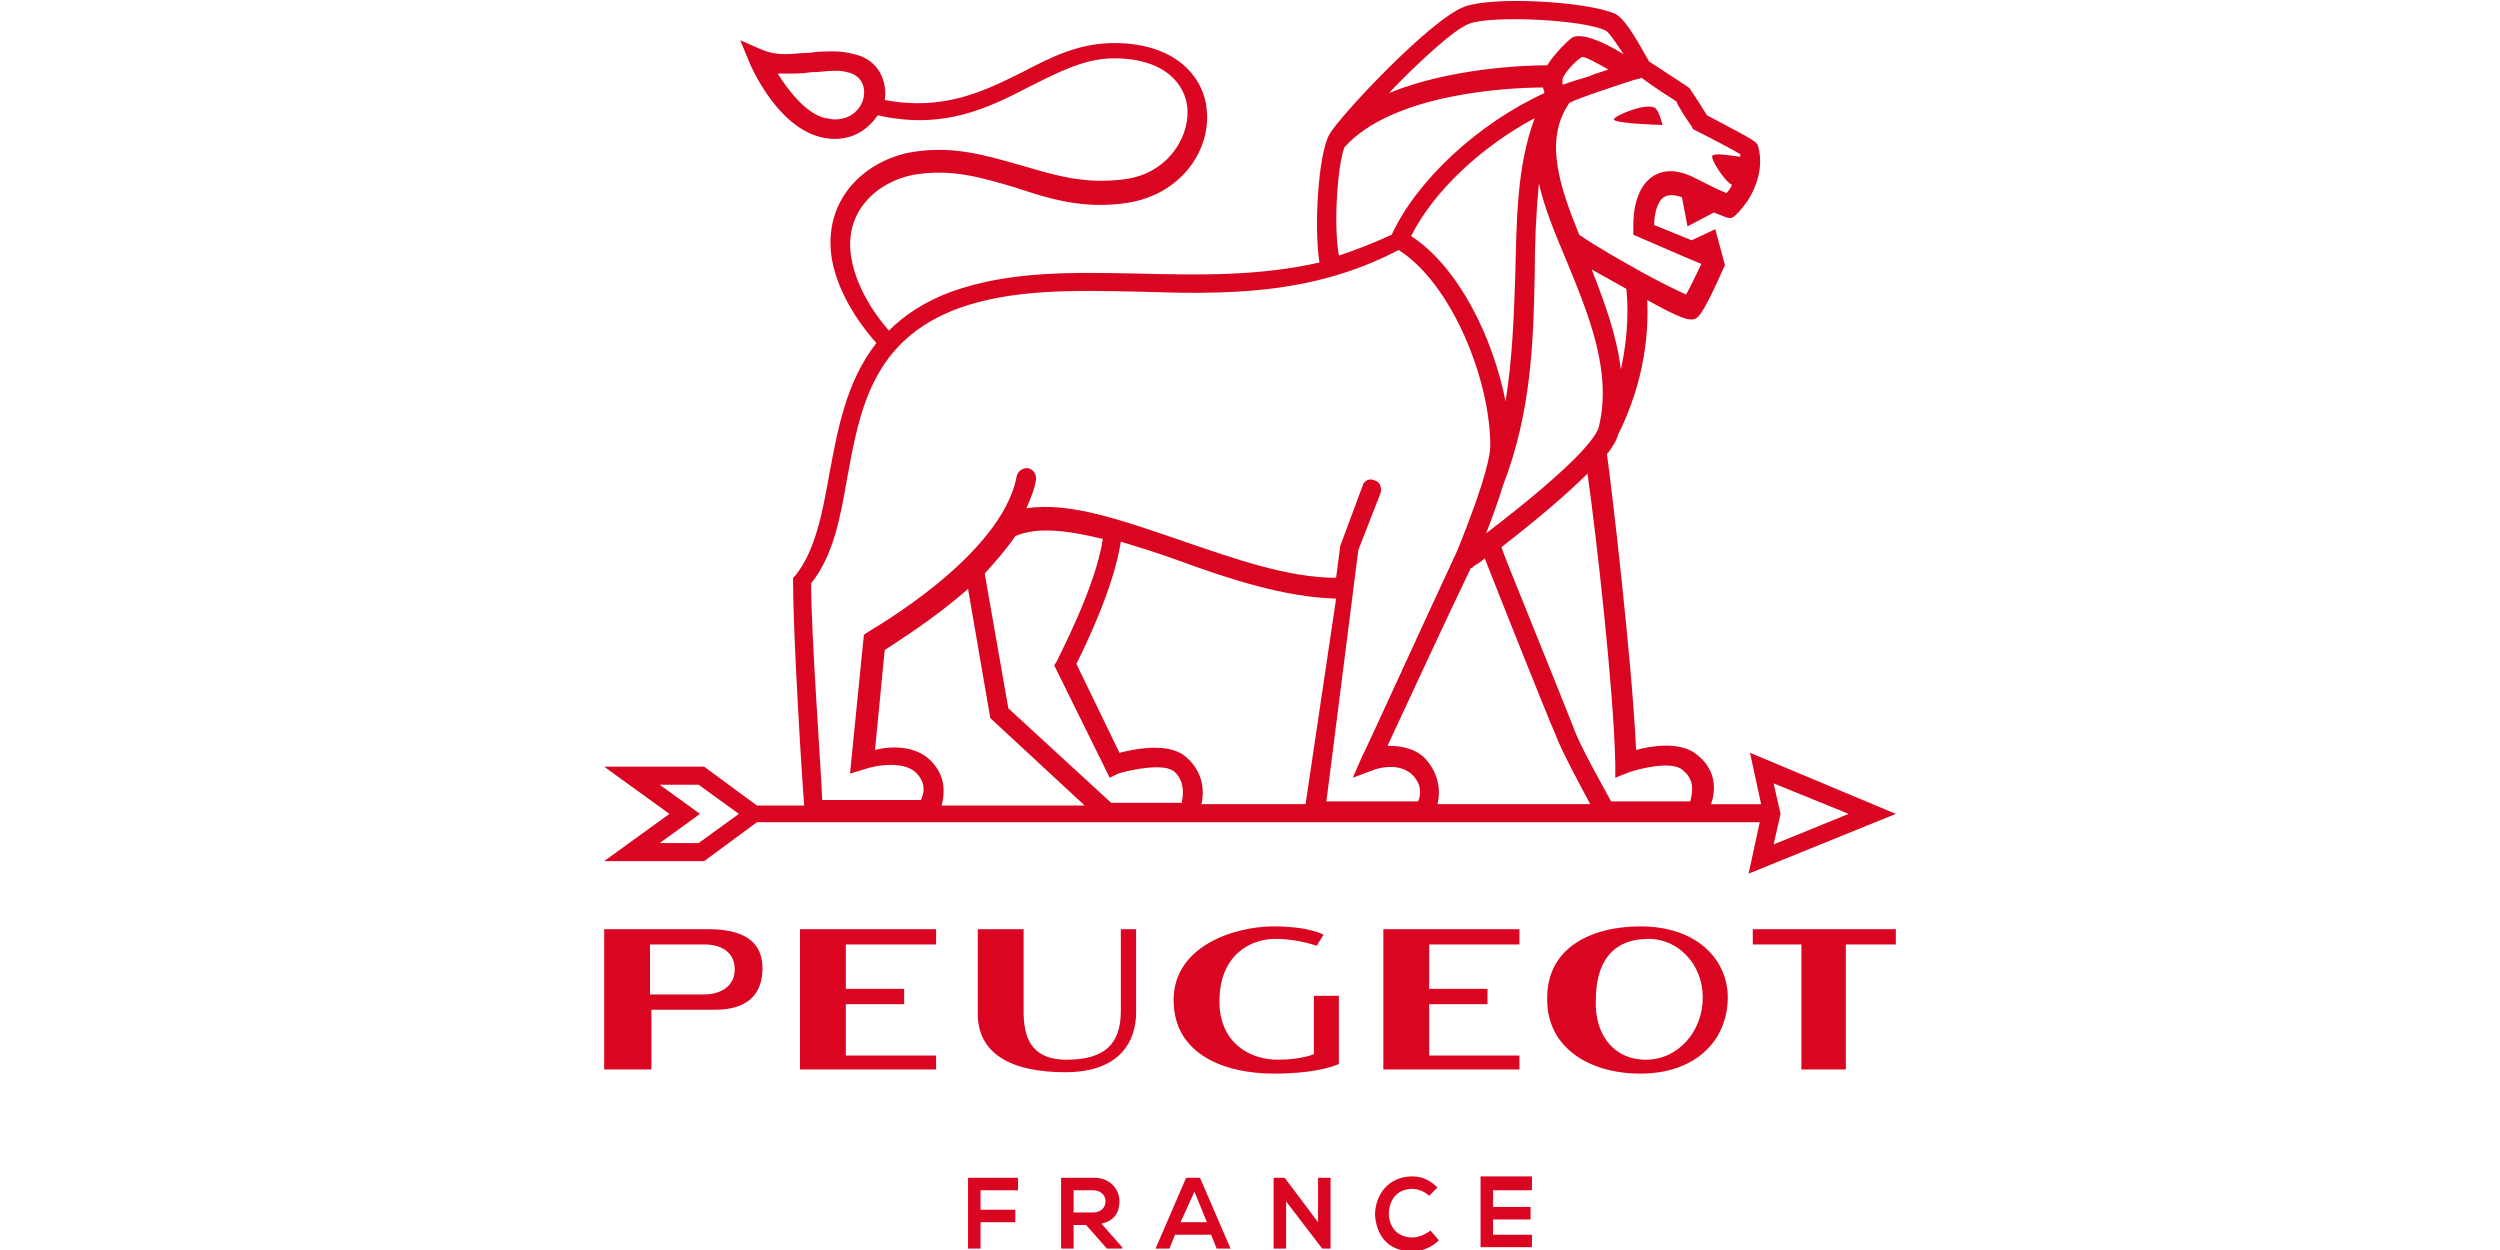 <?xml version="1.0"?>
<svg xmlns="http://www.w3.org/2000/svg" viewBox="-43.5 0 180 90"><path fill="#DA0621" d="M81.1 15.7c-.2 0-.2 0-1.2-.4l-1.9 1-.4-2.1c-.6-.2-1-.2-1.3 0-.5.3-.7 1.3-.7 2l2.7 1.1 1.7-.8.7 2.6-.1.2C79 22.9 78.7 23 78.3 23h-.1c-.2 0-.8-.1-3.1-1.4.1 2.1-.1 5.7-2.1 9.7-.1.4-.4.9-.8 1.4.3 2.1 1.8 14.8 2.1 21.3 1.1-.3 3-.6 4.2.2 1.7 1.2 1.5 2.8 1.2 3.7h3.6l-.8-3.7L93 58.6l-10.6 4.3.8-3.7H11L7.2 62H0l4.7-3.4L0 55.2h7.2L11 58h3.4c-.2-2.5-.8-12.5-.8-16.1v-.3l.2-.2c1.4-1.8 1.9-4.4 2.4-7.2.6-3.2 1.2-6.7 3.4-9.5-.9-1-2.7-3.3-3.2-6-.7-4.2 2.2-7 5.5-7.7 3.1-.6 5.6.2 8.1.9 2.4.7 4.6 1.4 7.5 1 3-.4 4.6-2.9 4.5-5-.1-1.8-1.6-3.7-5.3-3.7-2.1 0-4 1-6 2-2.9 1.5-6.2 3.2-11 2.1-.7 1-1.7 1.7-3.1 1.7-3.8 0-6-5.2-6.1-5.4l-.7-1.7 1.6.7c.5.2 1 .3 1.7.3.5 0 1.1-.1 1.7-.1.6-.1 1.2-.1 1.8-.1.5 0 1 .1 1.4.2 1.8.4 2.4 2 2.2 3.3 4.2.8 7.1-.6 9.9-2 2.1-1.1 4.1-2.1 6.6-2.1 4.7 0 6.6 2.7 6.7 5 .2 2.8-1.9 5.9-5.7 6.5-3.2.5-5.7-.3-8.1-1.1-2.4-.7-4.6-1.4-7.4-.9-2.5.5-5 2.6-4.4 6 .4 2.3 1.9 4.3 2.7 5.2 1.1-1.1 2.6-2.1 4.5-2.8 4.2-1.5 8.7-1.4 13.5-1.3 4.3.1 8.6.2 13-.8-.4-2.5-.1-7.7.7-9.2.8-1.4 7.3-8.3 9.7-9.2 2-.8 8.9-.4 10.9.5.6.3 1.3 1.4 2.3 3.2.1.1.1.2.1.2 2.9 1.9 2.9 1.9 3 2 0 .1.1.1 1.2 1.9 3.6 1.9 3.6 1.9 3.7 2.3.4 1.5-.2 3-.8 3.9-.8 1.1-1.1 1.2-1.2 1.2zm3.1 45.1 5.4-2.2-5.4-2.2.5 2.2-.5 2.2zM6.8 56.5H4l2.9 2.1L4 60.7h2.8l2.9-2.1-2.9-2.1zM17.5 5.2c-.3-.1-.6-.1-1-.1-.5 0-1 .1-1.6.1-.6.1-1.2.1-1.8.1h-.6c.8 1.3 2.1 2.9 3.4 3.2.2 0 .4.1.7.1 1.3 0 2-.9 2.1-1.7.1-.7-.2-1.5-1.2-1.7zm55.7 21.4c.6-2.7.5-4.8.4-5.8-.7-.4-1.6-.9-2.5-1.4.9 2.3 1.8 4.7 2.1 7.2zM67 19.8c-.1 4.6-.2 9.8-2.3 15.2-.3 1-.7 2.1-1.2 3.4 6.8-5.2 7.9-7 8.1-7.6 1-4-.7-8.1-2.3-12-.8-1.9-1.6-3.8-2-5.6-.2 2.1-.3 4.3-.3 6.6zm0-11.3c-3.9 2.1-7.3 5.3-8.9 8.5 3.4 2.2 5.9 7.3 6.8 11.9.5-3.1.6-6.2.7-9.1.1-4 .1-7.8 1.4-11.3zm11.2 49.2c.2-.8.3-1.6-.6-2.3-.8-.6-2.9-.1-3.8.2l-1 .4v-1c-.1-5.3-1.4-16.7-2-20.9-1.4 1.4-3.5 3.2-6.2 5.3.3.9 3.3 8.2 5.2 13 .4 1.2 2.1 4.2 2.7 5.3h5.7zm-18.2.2h11c-.7-1.3-2.1-3.9-2.5-5-.5-1.1-4.2-10.4-5.1-12.7-.2.2-.5.4-.7.5-.1.1-.2.2-.3.2-1.5 3.1-4.7 10-6 12.8.8 0 1.9.1 2.7.9 1.1 1.2 1.1 2.5.9 3.3zm-17 0h7.5l2.2-14.8C49 43 45 41.7 41.2 40.3c-1.4-.5-2.7-.9-4-1.3-.5 3.3-2.6 7.6-3.2 8.8l3.1 6.4c1.2-.3 3.7-.8 4.9.4 1.2 1.1 1.2 2.5 1 3.3zm-1.4-.2c.1-.5.2-1.4-.5-2.1-.7-.7-3.1-.2-4.1.1l-.6.3-4-8.1.2-.3c0-.1 2.8-5.3 3.3-8.8-2.5-.6-4.7-.9-6.3-.2-.6.9-1.4 1.8-2.2 2.7l1.7 9.7 7.4 6.8h5.1zm-17.8-2.6c.8 1 .7 2.1.5 2.9h10.3l-6.8-6.3-1.6-9.3c-2.5 2.2-5.1 3.8-6 4.4l-.7 7.2c1.1-.3 3.2-.4 4.3 1.1zM38.5 21c-4.7-.1-9.1-.2-13 1.2-6.2 2.3-7.1 7.3-8 12.2-.5 2.9-1 5.6-2.6 7.6 0 3.7.7 13.1.8 15.6h7.1c.2-.4.4-1.1-.2-1.8-.8-1.1-3.1-.7-3.9-.4l-1 .3 1-10 .3-.2c.1-.1 9.6-5.4 10.7-11.2.1-.4.4-.6.8-.6.4.1.6.4.6.8-.1.7-.4 1.4-.7 2.1 3.1-.5 7 .9 11.1 2.3 3.8 1.3 7.7 2.7 11.2 2.7l.3-2.3 1.6-4.3c.1-.4.5-.6.9-.4.4.1.5.6.4.9l-1.6 4.1L52 57.7h6.6c.2-.4.3-1.2-.4-1.9-1-1-2.7-.4-2.7-.4l-1.6.6.7-1.6c.1-.1 5.2-11.3 6.8-14.7 2.2-5.4 2.4-7.1 2.4-7.6 0-4.8-2.8-11.7-6.6-14.1-6.3 3.3-12.6 3.2-18.7 3zm14.4-2.6c1.2-.4 2.5-.9 3.8-1.5 1.8-3.9 6.2-8 11-10.2 0-.1-.1-.3-.1-.4-2.4 0-10.8.4-14.3 4.3-.5 1.3-.8 5.6-.4 7.8zM72.1 2.2c-1.6-.8-8.2-1.1-9.8-.5-1.1.4-3.7 2.8-5.8 5 4.4-1.8 9.8-2 11.4-2 .5-.8 1.4-1.7 1.8-2 .6-.3 1.9.1 3.7 1.2-.8-1.2-1.1-1.6-1.3-1.7zM69 5.7v.4c.6-.2 1.2-.4 1.9-.6.4-.2.9-.3 1.4-.5-.9-.5-1.6-.9-1.9-.9-.5.3-1.3 1.2-1.4 1.6zm12.8 5.4c-.5-.3-2-1.1-3.2-1.7l-.2-.1-.1-.2c-.5-.7-1-1.5-1.1-1.8-.3-.2-1.6-1-2.5-1.7-.2.1-.4.1-.7.2-1.2.4-3.7 1.2-4.5 1.6-1.8 2.6-.8 5.8.7 9.5 1.3.9 3.1 1.9 4.7 2.8 1.3.7 2.5 1.3 3 1.5.3-.5.7-1.4 1.1-2.2l-1.2-.5-3.7-1.6v-.5c0-.3-.1-2.7 1.4-3.7.8-.5 1.7-.5 2.8 0l1.8.9c.2.1.5.2.7.3.1-.1.3-.3.4-.6-.5-.2-1.6-1.9-1.4-2.1.2-.2 1.3 0 2.1.1-.1.1-.1 0-.1-.2zm-6.1-3.3c.3.3.5 1.2.5 1.2s-3.5-.1-3.5-.4c-.1-.2 2.4-1.3 3-.8zM7.5 66.9c2.4 0 3.9.8 3.9 2.8 0 2-1.2 3-3.4 3H3.4V77H0V66.9h7.5zm-4.2 4.7h3.9c1.2 0 2.2-.6 2.2-1.8S8.5 68 7.2 68H3.3v3.6zM23.9 68h-6.5v3.2h4.2v1.1h-4.2V76h6.5v1h-9.8V66.9h9.8V68zm5.8 17.7h-2.6v1.4h2.5v.9h-2.5v1.9h-.9v-5.1h3.6v.9zm7.4.8c0 .7-.3 1.4-1.3 1.6l1.5 1.7v.1h-1.1l-1.5-1.7h-.9v1.7h-.9v-5.1h2.4c1.1 0 1.8.8 1.8 1.7zm-3.3.8h1.4c.6 0 .9-.4.9-.8s-.3-.8-.9-.8h-1.4v1.6zM26.9 73v-6.1h3.3v5.9c0 1.7.4 3.5 3.1 3.5 2.8 0 3.9-1.2 3.9-3.5v-5.9h1.1v6c0 1.9-1 4.3-5.1 4.3-4 0-6.3-1.4-6.3-4.2zm16 11.8 2.2 5.1h-1l-.4-1h-2.6l-.4 1h-1l2.2-5.1h1zm.5 3.2-.9-2.2-1 2.2h1.9zm8 0v-3.2h.9v5.1h-.6l-2.6-3.4v3.4h-.9v-5.1h.8l2.4 3.2zm1.5-16.3v4.9s-1.3.7-4.7.7C44.8 77.3 41 76 41 72c0-3.9 4.4-5.3 7.2-5.3 2.6 0 3.6.6 3.6.6l-.5.8s-1.3-.5-3-.5-4 1.1-4 4.5c0 3 2.2 4.2 4.2 4.2 1.7 0 2.6-.4 2.6-.4v-4.2h1.8zm5.3 13c.7 0 1.3.3 1.8.8l-.6.6c-.3-.3-.8-.5-1.2-.5-1.2 0-1.7.9-1.7 1.8 0 .8.5 1.7 1.7 1.7.4 0 .9-.2 1.3-.5l.6.7c-.5.5-1.2.8-1.9.8-1.9 0-2.6-1.3-2.7-2.6 0-1.4.9-2.8 2.7-2.8zm7.7-8.8V77h-9.8V66.9h9.8V68h-6.5v3.2h4.2v1.1h-4.2V76h6.5zm.9 9.8H64v1.2h2.7v.9H64v1.1h2.8v.9h-3.7v-5.1h3.7v1zm7.8-19c4.2 0 6.3 2.5 6.3 5.1 0 3.1-2.3 5.5-6.3 5.5-3.7 0-6.7-1.9-6.7-5.3-.1-3.7 3.1-5.3 6.7-5.3zm.4 9.6c2.3 0 4.1-2 4.1-4.5 0-2.3-1.7-4.2-3.9-4.2-2.7 0-3.8 1.8-3.8 4.4-.1 2.5 1.3 4.3 3.6 4.3zM92.9 68h-3.5v9h-3.2v-9h-3.5v-1.1H93V68z"/></svg>
